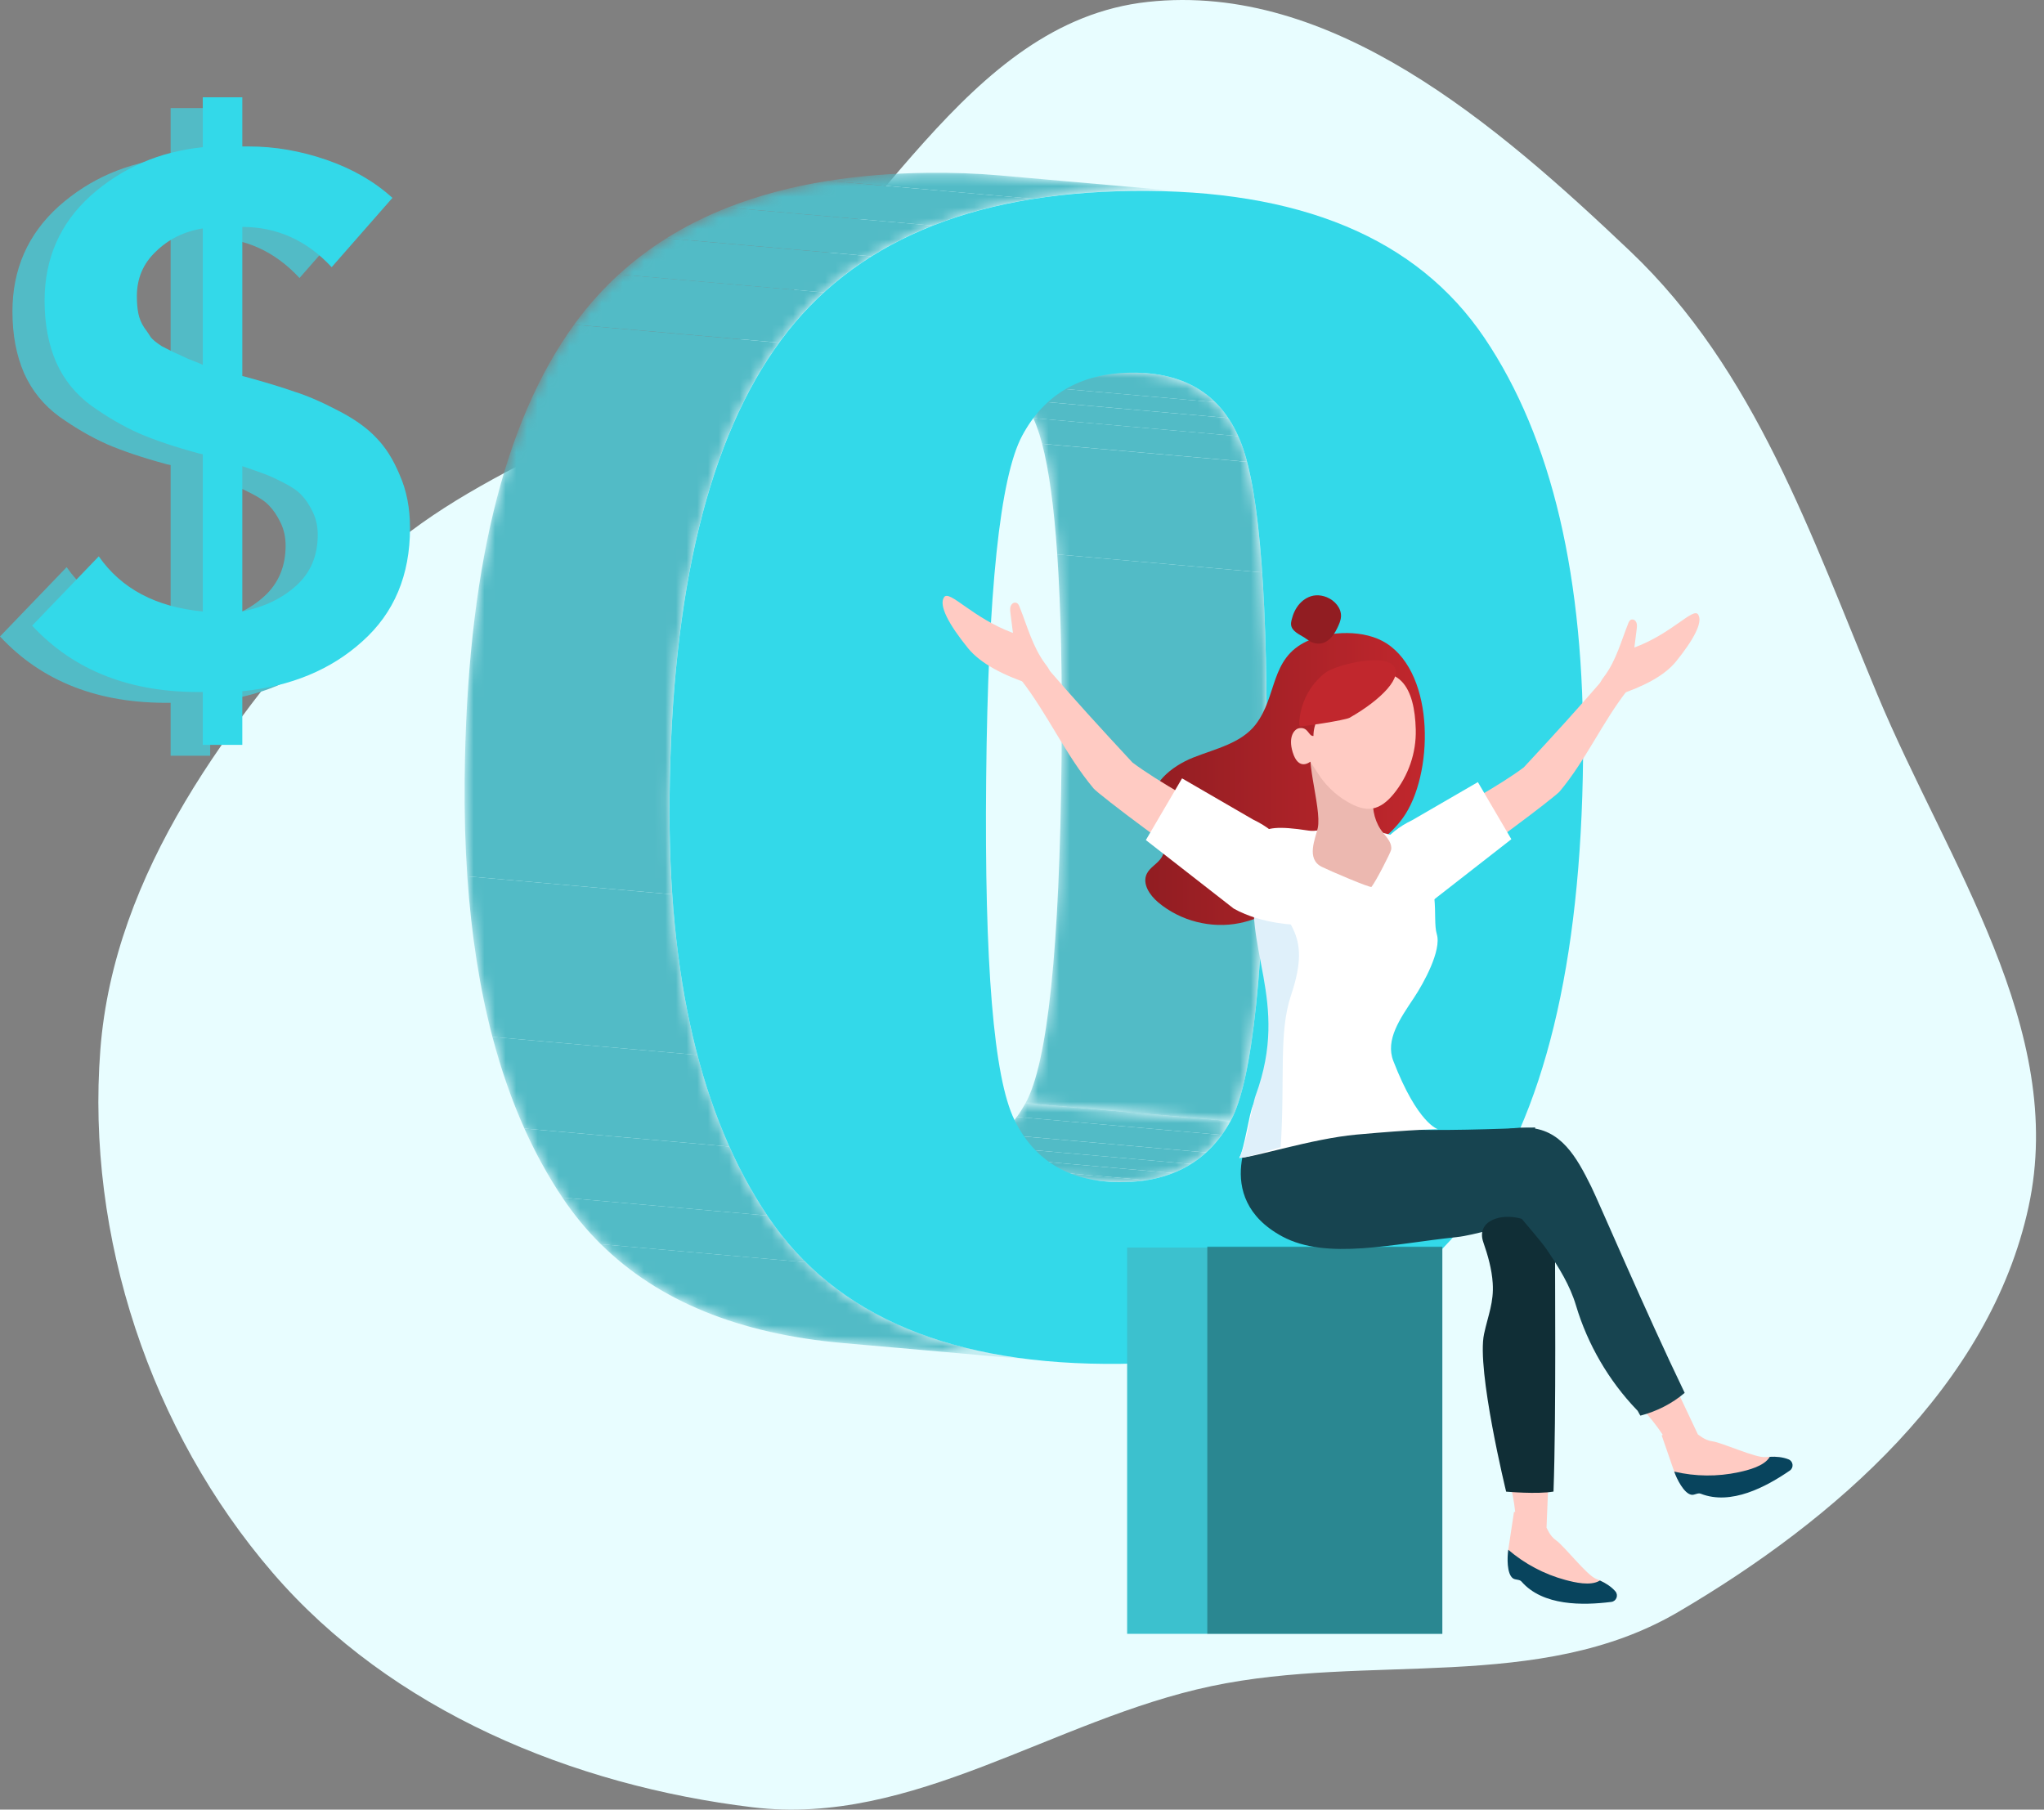 <svg width="192" height="170" viewBox="0 0 192 170" fill="none" xmlns="http://www.w3.org/2000/svg">
<rect x="0" y="0" width="192" height="170" fill="#808080" stroke="none"/>
<path fill-rule="evenodd" clip-rule="evenodd" d="M32.729 55.216C42.249 44.567 56.718 41.28 68.237 32.837C82.318 22.517 90.481 2.066 107.821 0.178C125.082 -1.701 140.542 11.648 153.125 23.597C164.886 34.765 170.104 50.271 176.347 65.25C182.914 81.007 194.173 96.685 190.547 113.384C186.916 130.109 172.393 142.78 157.634 151.435C144.594 159.082 128.566 155.28 113.784 158.4C98.956 161.53 85.752 171.598 70.715 169.783C53.758 167.736 36.765 160.696 25.62 147.757C14.14 134.428 8.076 116.184 9.425 98.623C10.708 81.916 21.558 67.711 32.729 55.216Z" fill="#E8FDFF"/>
<mask id="mask0_11_6017" style="mask-type:luminance" maskUnits="userSpaceOnUse" x="84" y="103" width="32" height="9">
<path d="M103.881 110.993L84.631 109.3C85.144 109.345 85.676 109.364 86.225 109.358C90.882 109.303 94.25 107.395 96.334 103.633L115.585 105.326C113.502 109.088 110.133 110.996 105.476 111.051C104.926 111.057 104.394 111.037 103.881 110.993Z" fill="white"/>
</mask>
<g mask="url(#mask0_11_6017)">
<path d="M103.881 110.995L84.631 109.302C85.144 109.347 85.676 109.366 86.225 109.36C86.999 109.352 87.737 109.29 88.44 109.18L107.69 110.872C106.987 110.985 106.249 111.044 105.476 111.053C104.926 111.059 104.394 111.04 103.881 110.995Z" fill="#52BBC6"/>
<path d="M107.69 110.873L88.439 109.18C89.33 109.038 90.166 108.814 90.943 108.508L110.193 110.201C109.416 110.507 108.581 110.731 107.69 110.873Z" fill="#52BBC6"/>
<path d="M110.193 110.199L90.943 108.506C91.539 108.272 92.101 107.988 92.629 107.656L111.879 109.349C111.35 109.681 110.788 109.965 110.193 110.199Z" fill="#52BBC6"/>
<path d="M111.88 109.349L92.63 107.656C93.135 107.339 93.608 106.979 94.051 106.574L113.301 108.267C112.858 108.672 112.385 109.032 111.88 109.349Z" fill="#52BBC6"/>
<path d="M113.3 108.265L94.05 106.572C94.582 106.087 95.069 105.538 95.512 104.926L114.762 106.619C114.319 107.231 113.832 107.779 113.3 108.265Z" fill="#52BBC6"/>
<path d="M114.764 106.619L95.514 104.927C95.807 104.523 96.079 104.091 96.334 103.633L115.584 105.326C115.33 105.784 115.057 106.216 114.764 106.619Z" fill="#52BBC6"/>
</g>
<mask id="mask1_11_6017" style="mask-type:luminance" maskUnits="userSpaceOnUse" x="88" y="33" width="31" height="73">
<path d="M88.569 33.375L107.819 35.068C112.157 35.449 115.095 37.675 116.629 41.746C118.348 46.296 119.126 56.672 118.967 72.872C118.792 90.748 117.665 101.564 115.583 105.324L96.333 103.632C98.415 99.87 99.542 89.056 99.716 71.179C99.874 54.979 99.096 44.603 97.379 40.053C95.844 35.982 92.907 33.756 88.569 33.375Z" fill="white"/>
</mask>
<g mask="url(#mask1_11_6017)">
<path d="M115.583 105.329L96.332 103.636C98.415 99.874 99.542 89.06 99.716 71.184C99.791 63.509 99.656 57.142 99.311 52.082L118.561 53.775C118.906 58.835 119.041 65.201 118.966 72.876C118.792 90.753 117.665 101.568 115.583 105.329Z" fill="#52BBC6"/>
<path d="M118.561 53.775L99.311 52.082C99.004 47.589 98.531 44.128 97.891 41.695L117.141 43.388C117.78 45.82 118.253 49.282 118.561 53.775Z" fill="#52BBC6"/>
<path d="M117.142 43.383L97.892 41.69C97.731 41.079 97.56 40.534 97.378 40.053C97.278 39.787 97.171 39.527 97.058 39.277L116.308 40.97C116.421 41.221 116.528 41.48 116.628 41.745C116.81 42.227 116.981 42.772 117.142 43.383Z" fill="#52BBC6"/>
<path d="M116.309 40.973L97.059 39.28C96.782 38.666 96.471 38.098 96.123 37.578L115.373 39.271C115.722 39.791 116.033 40.357 116.309 40.973Z" fill="#52BBC6"/>
<path d="M115.373 39.269L96.123 37.576C95.757 37.029 95.351 36.536 94.906 36.094L114.156 37.786C114.603 38.227 115.008 38.722 115.373 39.269Z" fill="#52BBC6"/>
<path d="M114.157 37.787L94.906 36.094C93.308 34.512 91.195 33.605 88.57 33.375L107.82 35.068C110.445 35.299 112.558 36.205 114.157 37.787Z" fill="#52BBC6"/>
</g>
<mask id="mask2_11_6017" style="mask-type:luminance" maskUnits="userSpaceOnUse" x="43" y="16" width="71" height="112">
<path d="M98.459 127.868L79.209 126.175C67.049 125.105 58.281 120.581 52.902 112.6C46.566 103.202 43.481 90.071 43.646 73.206C43.837 53.786 47.315 39.482 54.083 30.291C60.851 21.104 71.851 16.417 87.09 16.236C89.465 16.208 91.733 16.288 93.893 16.478L113.143 18.171C110.983 17.981 108.715 17.9 106.34 17.929C91.101 18.11 80.102 22.796 73.333 31.983C66.566 41.175 63.086 55.479 62.896 74.899C62.731 91.764 65.816 104.895 72.15 114.293C77.529 122.274 86.298 126.798 98.458 127.868H98.459Z" fill="white"/>
</mask>
<g mask="url(#mask2_11_6017)">
<path d="M98.457 127.864L79.207 126.171C69.426 125.311 61.84 122.215 56.446 116.883L75.696 118.576C81.09 123.908 88.678 127.004 98.457 127.864Z" fill="#52BBC6"/>
<path d="M75.694 118.579L56.444 116.887C55.132 115.59 53.951 114.161 52.898 112.6C52.876 112.567 52.853 112.534 52.831 112.5L72.081 114.193C72.103 114.226 72.126 114.26 72.148 114.293C73.2 115.854 74.383 117.282 75.694 118.579Z" fill="#52BBC6"/>
<path d="M72.083 114.195L52.832 112.502C51.497 110.509 50.307 108.347 49.263 106.02L68.513 107.712C69.557 110.04 70.747 112.2 72.083 114.195Z" fill="#52BBC6"/>
<path d="M68.513 107.712L49.263 106.019C48.073 103.367 47.073 100.497 46.26 97.41L65.51 99.103C66.323 102.19 67.323 105.06 68.513 107.712Z" fill="#52BBC6"/>
<path d="M65.509 99.104L46.259 97.411C45.06 92.854 44.273 87.825 43.896 82.324L63.146 84.017C63.522 89.52 64.309 94.549 65.509 99.104Z" fill="#52BBC6"/>
<path d="M63.147 84.016L43.897 82.324C43.698 79.418 43.614 76.38 43.646 73.209C43.833 53.934 47.261 39.699 53.929 30.5L73.179 32.193C66.511 41.39 63.084 55.626 62.894 74.9C62.863 78.071 62.947 81.11 63.145 84.016" fill="#52BBC6"/>
<path d="M73.18 32.189L53.93 30.496C53.981 30.426 54.031 30.357 54.082 30.287C55.297 28.637 56.65 27.133 58.137 25.773L77.387 27.466C75.898 28.826 74.547 30.33 73.332 31.98C73.281 32.048 73.23 32.119 73.18 32.189Z" fill="#52BBC6"/>
<path d="M77.387 27.47L58.137 25.777C59.508 24.523 60.996 23.394 62.601 22.387L81.851 24.079C80.246 25.087 78.759 26.216 77.387 27.47Z" fill="#52BBC6"/>
<path d="M81.85 24.077L62.6 22.384C64.376 21.27 66.293 20.307 68.352 19.496L87.602 21.189C85.542 22 83.625 22.964 81.85 24.077Z" fill="#52BBC6"/>
<path d="M87.604 21.19L68.354 19.497C71.225 18.366 74.373 17.528 77.797 16.984L97.048 18.677C93.623 19.221 90.476 20.059 87.604 21.19Z" fill="#52BBC6"/>
<path d="M97.047 18.677L77.797 16.985C80.695 16.524 83.794 16.275 87.089 16.236C89.464 16.208 91.731 16.288 93.892 16.478L113.142 18.171C110.982 17.981 108.714 17.9 106.339 17.929C103.044 17.968 99.946 18.219 97.047 18.679" fill="#52BBC6"/>
</g>
<path d="M139.449 31.756C145.785 41.155 148.869 54.31 148.703 71.228C148.514 90.543 145.036 104.811 138.268 114.027C131.5 123.242 120.5 127.941 105.261 128.121C89.522 128.308 78.487 123.704 72.15 114.304C65.814 104.905 62.731 91.774 62.896 74.91C63.086 55.491 66.566 41.185 73.333 31.995C80.1 22.805 91.1 18.12 106.338 17.939C122.077 17.752 133.113 22.357 139.449 31.756ZM115.583 105.325C117.666 101.563 118.793 90.749 118.967 72.873C119.125 56.672 118.347 46.296 116.629 41.747C114.913 37.193 111.443 34.949 106.218 35.01C101.499 35.067 98.099 37.042 96.015 40.934C93.931 44.826 92.805 55.576 92.633 73.186C92.463 90.591 93.348 101.264 95.292 105.213C97.233 109.162 100.627 111.109 105.475 111.052C110.131 110.997 113.499 109.089 115.583 105.327" fill="#33D9E9"/>
<path d="M135.483 117.195H105.876V153.486H135.483V117.195Z" fill="#3CC1CE"/>
<path opacity="0.3" d="M135.483 117.109H113.406V153.488H135.483V117.109Z" fill="black"/>
<path d="M136.02 81.974C138.613 80.525 146.084 74.858 146.51 74.347C148.971 71.402 150.483 67.901 152.839 64.874L150.871 63.492C148.053 66.76 146.069 68.923 143.134 72.089C140.943 73.741 136.714 76.087 134.385 77.266L136.02 81.974Z" fill="#FFCBC3"/>
<path d="M159.506 57.719C159.041 57.048 157.045 59.523 153.522 60.831C153.594 60.253 153.668 59.674 153.74 59.096C153.773 58.835 153.803 58.554 153.621 58.334C153.541 58.237 153.42 58.182 153.295 58.195C153.094 58.219 153.012 58.397 152.948 58.558C152.281 60.233 151.81 62.025 150.741 63.478C150.557 63.728 150.352 63.976 150.278 64.276C150.149 64.808 151.328 65.507 151.851 65.337C154.315 64.527 156.328 63.507 157.431 62.145C159.081 60.109 159.998 58.428 159.505 57.719H159.506Z" fill="#FFCBC3"/>
<path d="M141.967 78.838L138.821 73.473L132.655 77.048C127.699 79.401 127.762 84.732 128.631 86.214C128.631 86.214 131.795 86.214 134.327 84.796L141.967 78.838Z" fill="white"/>
<path d="M136.855 116.213C138.413 116.052 141.517 115.09 143.89 114.555C143.68 112.495 143.794 108.139 144.21 105.915C140.566 106.081 134.991 106.245 131.611 106.093C125.454 105.816 125.044 106.079 118.017 105.555C117.812 105.54 113.601 112.472 120.457 116.16C124.632 118.405 130.836 116.841 136.855 116.215V116.213Z" fill="#174450"/>
<path d="M150.768 148.718C150.612 148.629 150.451 148.548 150.287 148.473C150.222 148.445 150.158 148.417 150.093 148.39C150.036 148.366 149.981 148.345 149.925 148.322C149.053 147.982 146.942 145.242 146.178 144.71C146.015 144.596 145.882 144.469 145.766 144.333C145.554 144.082 145.408 143.797 145.27 143.515C145.347 141.823 145.453 139.014 145.568 135.852C144.041 136.12 142.448 136.083 140.872 136.041C141.52 138.036 142.122 140.016 142.327 142.034C142.289 142.034 142.25 142.037 142.213 142.037C142.092 142.833 141.972 143.63 141.853 144.426C141.814 144.689 141.774 144.952 141.735 145.213C141.717 145.333 141.7 145.451 141.682 145.57C141.682 145.576 141.681 145.582 141.679 145.588C141.574 146.301 141.527 147.156 142.101 147.593C142.333 147.771 142.627 147.84 142.914 147.9C144.965 148.322 147.79 149.891 150.194 150.32C151.151 150.49 151.609 149.201 150.766 148.718H150.768Z" fill="#FFCBC3"/>
<path d="M142.103 148.264C142.335 148.442 142.725 148.349 142.916 148.57C144.928 150.886 148.686 150.821 151.354 150.487C151.831 150.428 152.05 149.863 151.739 149.498C151.362 149.058 150.831 148.723 150.286 148.476C150.277 148.482 150.268 148.488 150.257 148.494C149.402 149.011 147.912 148.657 147.029 148.42C145.062 147.889 143.22 146.914 141.678 145.59C141.573 146.303 141.529 147.826 142.103 148.264Z" fill="#08445D"/>
<path d="M145.926 140.121C146.195 132.669 146.046 119.098 146.079 117.734C146.108 116.531 144.585 114.976 142.967 114.505C140.889 113.902 138.652 114.738 139.334 116.7C139.767 117.943 140.131 119.228 140.216 120.541C140.335 122.33 139.785 123.553 139.405 125.304C138.675 128.657 141.477 140.128 141.477 140.128C141.477 140.128 144.401 140.39 145.927 140.121H145.926Z" fill="#102E36"/>
<path d="M166.78 136.85C166.6 136.843 166.42 136.844 166.241 136.853C166.17 136.856 166.1 136.862 166.03 136.868C165.97 136.874 165.909 136.88 165.85 136.885C164.92 136.982 161.774 135.521 160.848 135.4C160.651 135.374 160.474 135.322 160.309 135.253C160.005 135.126 159.744 134.941 159.489 134.754C158.817 133.314 157.711 130.989 156.45 128.348C155.259 129.32 153.632 129.598 152.135 130.024C152.098 130.03 152.057 130.036 152.018 130.042C153.555 131.548 155.047 133.055 156.191 134.792C156.157 134.809 156.124 134.829 156.09 134.847C156.353 135.609 156.616 136.371 156.88 137.13C156.967 137.381 157.053 137.632 157.14 137.883C157.179 137.996 157.22 138.11 157.259 138.223C157.26 138.229 157.263 138.234 157.265 138.24C157.502 138.921 157.857 139.7 158.571 139.825C158.857 139.876 159.152 139.803 159.434 139.723C161.451 139.159 164.684 139.253 167.016 138.531C167.945 138.244 167.752 136.889 166.782 136.847L166.78 136.85Z" fill="#FFCBC3"/>
<path d="M158.884 140.421C159.171 140.472 159.476 140.212 159.748 140.32C162.607 141.451 165.911 139.668 168.123 138.149C168.518 137.877 168.451 137.275 168.006 137.096C167.466 136.877 166.841 136.824 166.242 136.857C166.237 136.867 166.231 136.876 166.225 136.886C165.707 137.737 164.221 138.107 163.325 138.301C161.335 138.733 159.248 138.712 157.266 138.245C157.503 138.926 158.172 140.297 158.884 140.423V140.421Z" fill="#08445D"/>
<path d="M158.248 130.848C154.592 123.275 150.158 112.86 149.463 111.461C148.1 108.715 146.625 106.015 143.382 105.941C137.163 105.796 139.868 110.823 142.551 114.035C143.489 115.157 144.823 116.689 145.322 117.427C146.44 119.082 147.473 120.742 148.041 122.647C149.129 126.294 151.122 129.714 153.754 132.453C153.764 132.465 153.776 132.475 153.787 132.487C153.828 132.483 154.059 132.991 154.097 132.986C155.61 132.593 157.071 131.854 158.246 130.85L158.248 130.848Z" fill="#174450"/>
<path d="M117.948 68.061C116.587 69.827 114.19 70.335 112.109 71.156C110.03 71.976 107.856 73.736 108.183 75.936C108.422 77.544 109.959 79.167 109.106 80.553C108.741 81.146 108.014 81.468 107.716 82.097C107.277 83.029 107.994 84.094 108.783 84.76C110.864 86.52 113.776 87.263 116.452 86.716C118.663 86.265 120.612 85.014 122.504 83.789C123.957 82.848 125.41 81.905 126.863 80.964C128.679 79.787 130.539 78.569 131.797 76.812C134.635 72.848 134.868 63.418 130.234 60.436C128.201 59.127 124.929 59.237 122.792 60.225C119.275 61.85 120.005 65.391 117.945 68.063L117.948 68.061Z" fill="url(#paint0_linear_11_6017)"/>
<path d="M127.689 77.359C129.5 78.56 131.357 78.054 132.783 79.69C135.535 82.851 134.497 86.223 134.963 87.753C135.429 89.284 133.728 92.362 132.841 93.698C131.515 95.697 130.108 97.672 130.881 99.67C133.164 105.577 135.071 106.082 135.071 106.082C135.071 106.082 132.995 106.082 127.41 106.587C123.252 106.964 117.616 108.783 116.408 108.774C116.909 107.863 117.326 104.649 117.704 103.814C122.037 94.194 118.587 89.32 118.172 82.023C117.974 78.548 117.296 77.151 122.902 78.025C124.351 78.251 125.715 77.056 127.178 77.159C128.642 77.26 130.137 78.013 130.754 79.337" fill="white"/>
<path d="M120.301 107.767C118.61 108.272 116.984 108.78 116.408 108.777C117.127 107.47 117.538 104.028 117.961 102.87C121.225 93.92 116.574 89.032 118.046 82.153C118.231 81.288 118.527 80.637 118.888 80.141C118.628 80.671 117.979 81.414 118.353 82.161C120.715 86.892 123.34 87.317 121.269 93.504C120.099 97.004 120.715 101.171 120.301 107.769V107.767Z" fill="#DFF0FA"/>
<path d="M123.781 77.792C123.579 78.741 122.646 80.68 124.16 81.433C124.92 81.811 128.737 83.441 128.831 83.316C129.309 82.691 130.616 80.106 130.67 79.842C130.792 79.25 130.319 78.721 129.936 78.254C128.373 76.344 128.962 73.725 129.725 71.384C130.385 69.361 124.793 67.719 123.458 69.179C122.237 70.517 124.201 75.826 123.781 77.792Z" fill="#ECB8B0"/>
<path d="M132.987 68.545C133.044 70.722 132.288 72.912 130.897 74.599C130.368 75.241 129.693 75.84 128.867 75.96C128.183 76.058 127.495 75.815 126.883 75.495C125.761 74.909 124.781 74.056 124.05 73.028C123.866 72.771 123.079 71.552 123.079 71.552C123.079 71.552 121.979 72.502 121.42 70.644C120.991 69.216 121.566 68.489 122.036 68.409C122.896 68.262 122.903 69.18 123.378 69.136C123.37 67.995 124 66.957 124.609 65.987C124.927 65.479 125.253 64.963 125.711 64.575C126.101 64.246 126.566 64.022 127.037 63.823C131.523 61.923 132.886 64.642 132.988 68.546L132.987 68.545Z" fill="#FFCBC3"/>
<path d="M126.765 67.429C126.342 67.668 122.189 68.291 122.118 68.226C122.048 68.158 122.043 68.049 122.046 67.952C122.106 66.128 123.015 64.347 124.461 63.221C125.388 62.497 129.652 61.428 130.791 62.435C131.993 63.498 129.664 65.795 126.767 67.428L126.765 67.429Z" fill="#C1272D"/>
<path d="M121.279 58.728C121.253 58.57 121.282 58.409 121.319 58.253C121.452 57.692 121.692 57.148 122.077 56.717C122.461 56.286 122.999 55.976 123.576 55.929C123.938 55.899 124.303 55.97 124.638 56.108C125.381 56.411 126.007 57.125 125.965 57.92C125.944 58.306 125.776 58.666 125.609 59.015C125.185 59.904 124.472 60.721 123.369 60.388C123.046 60.291 122.778 60.049 122.497 59.874C122.054 59.598 121.372 59.31 121.279 58.73V58.728Z" fill="#911D22"/>
<path d="M114.062 82.312C111.259 80.747 103.186 74.624 102.725 74.07C100.066 70.887 98.433 67.104 95.887 63.834L98.015 62.34C101.059 65.87 103.204 68.209 106.375 71.63C108.743 73.415 113.312 75.949 115.829 77.224L114.062 82.311V82.312Z" fill="#FFCBC3"/>
<path d="M88.683 56.099C89.186 55.374 91.342 58.05 95.15 59.462C95.072 58.837 94.992 58.211 94.914 57.587C94.878 57.304 94.846 57.001 95.042 56.764C95.127 56.659 95.259 56.599 95.395 56.614C95.612 56.64 95.7 56.831 95.77 57.007C96.492 58.818 96.999 60.753 98.155 62.325C98.353 62.595 98.576 62.862 98.654 63.187C98.793 63.762 97.518 64.518 96.953 64.332C94.29 63.459 92.113 62.354 90.923 60.884C89.141 58.684 88.15 56.868 88.683 56.1V56.099Z" fill="#FFCBC3"/>
<path d="M107.634 78.919L111.034 73.121L117.697 76.985C123.051 79.528 122.983 85.287 122.046 86.889C122.046 86.889 118.626 86.889 115.891 85.357L107.635 78.918L107.634 78.919Z" fill="white"/>
<path d="M19.743 10.152V14.773H20.362C22.792 14.773 25.223 15.193 27.653 16.033C30.084 16.873 32.148 18.064 33.844 19.604L28.135 26.115C25.796 23.595 22.999 22.334 19.743 22.334V36.337L20.018 36.407C21.898 36.92 23.434 37.387 24.627 37.807C25.819 38.18 27.172 38.764 28.685 39.557C30.244 40.351 31.46 41.214 32.331 42.148C33.202 43.035 33.936 44.201 34.532 45.648C35.174 47.095 35.495 48.752 35.495 50.619C35.495 55.053 34.005 58.6 31.024 61.261C28.089 63.921 24.328 65.485 19.743 65.952V70.993H16.028V66.022C9.287 66.115 3.944 64.038 0 59.791L6.26 53.28C8.369 56.313 11.625 58.04 16.028 58.461V43.688L15.684 43.618C13.437 43.011 11.557 42.381 10.043 41.728C8.576 41.074 7.085 40.211 5.572 39.137C4.104 38.064 3.004 36.71 2.27 35.077C1.536 33.396 1.169 31.459 1.169 29.266C1.169 25.298 2.614 22.008 5.503 19.394C8.438 16.78 11.946 15.263 16.028 14.843V10.152H19.743ZM16.028 35.287V22.474C14.285 22.755 12.818 23.478 11.625 24.645C10.433 25.765 9.837 27.165 9.837 28.846C9.837 29.452 9.883 29.989 9.974 30.456C10.066 30.922 10.25 31.366 10.525 31.786C10.8 32.159 11.006 32.463 11.144 32.696C11.327 32.929 11.671 33.21 12.176 33.536C12.726 33.816 13.093 34.003 13.276 34.096C13.506 34.19 13.964 34.4 14.652 34.727C15.386 35.007 15.845 35.193 16.028 35.287ZM19.743 44.808V58.461C21.806 58.04 23.503 57.224 24.833 56.01C26.163 54.797 26.828 53.21 26.828 51.249C26.828 50.456 26.667 49.732 26.346 49.079C26.025 48.425 25.681 47.912 25.314 47.539C24.994 47.165 24.42 46.769 23.595 46.348C22.769 45.928 22.15 45.648 21.738 45.508C21.371 45.368 20.706 45.135 19.743 44.808Z" fill="#52BBC6"/>
<path d="M22.761 9.137V13.758H23.381C25.811 13.758 28.242 14.178 30.672 15.018C33.103 15.858 35.166 17.048 36.863 18.588L31.154 25.099C28.815 22.579 26.017 21.319 22.761 21.319V35.321L23.037 35.391C24.917 35.905 26.453 36.371 27.645 36.791C28.838 37.165 30.191 37.748 31.704 38.542C33.263 39.335 34.478 40.199 35.35 41.132C36.221 42.019 36.955 43.186 37.551 44.633C38.193 46.08 38.514 47.737 38.514 49.603C38.514 54.038 37.024 57.585 34.043 60.245C31.108 62.906 27.347 64.469 22.761 64.936V69.977H19.047V65.006C12.305 65.1 6.963 63.023 3.019 58.775L9.279 52.264C11.388 55.298 14.644 57.025 19.047 57.445V42.672L18.703 42.602C16.456 41.996 14.575 41.365 13.062 40.712C11.595 40.059 10.104 39.195 8.591 38.122C7.123 37.048 6.023 35.694 5.289 34.061C4.555 32.381 4.188 30.444 4.188 28.25C4.188 24.283 5.633 20.992 8.522 18.378C11.457 15.764 14.965 14.248 19.047 13.828V9.137H22.761ZM19.047 34.271V21.459C17.304 21.739 15.837 22.462 14.644 23.629C13.452 24.749 12.856 26.15 12.856 27.83C12.856 28.437 12.902 28.973 12.993 29.44C13.085 29.907 13.268 30.35 13.544 30.77C13.819 31.144 14.025 31.447 14.163 31.68C14.346 31.914 14.69 32.194 15.194 32.521C15.745 32.801 16.112 32.987 16.295 33.081C16.524 33.174 16.983 33.384 17.671 33.711C18.405 33.991 18.863 34.178 19.047 34.271ZM22.761 43.793V57.445C24.825 57.025 26.522 56.208 27.852 54.994C29.182 53.781 29.847 52.194 29.847 50.234C29.847 49.44 29.686 48.717 29.365 48.063C29.044 47.41 28.7 46.896 28.333 46.523C28.012 46.15 27.439 45.753 26.614 45.333C25.788 44.913 25.169 44.633 24.756 44.493C24.389 44.353 23.724 44.119 22.761 43.793Z" fill="#33D9E9"/>
<defs>
<linearGradient id="paint0_linear_11_6017" x1="107.585" y1="73.18" x2="133.845" y2="73.18" gradientUnits="userSpaceOnUse">
<stop stop-color="#911D22"/>
<stop offset="1" stop-color="#C1272D"/>
</linearGradient>
</defs>
</svg>
